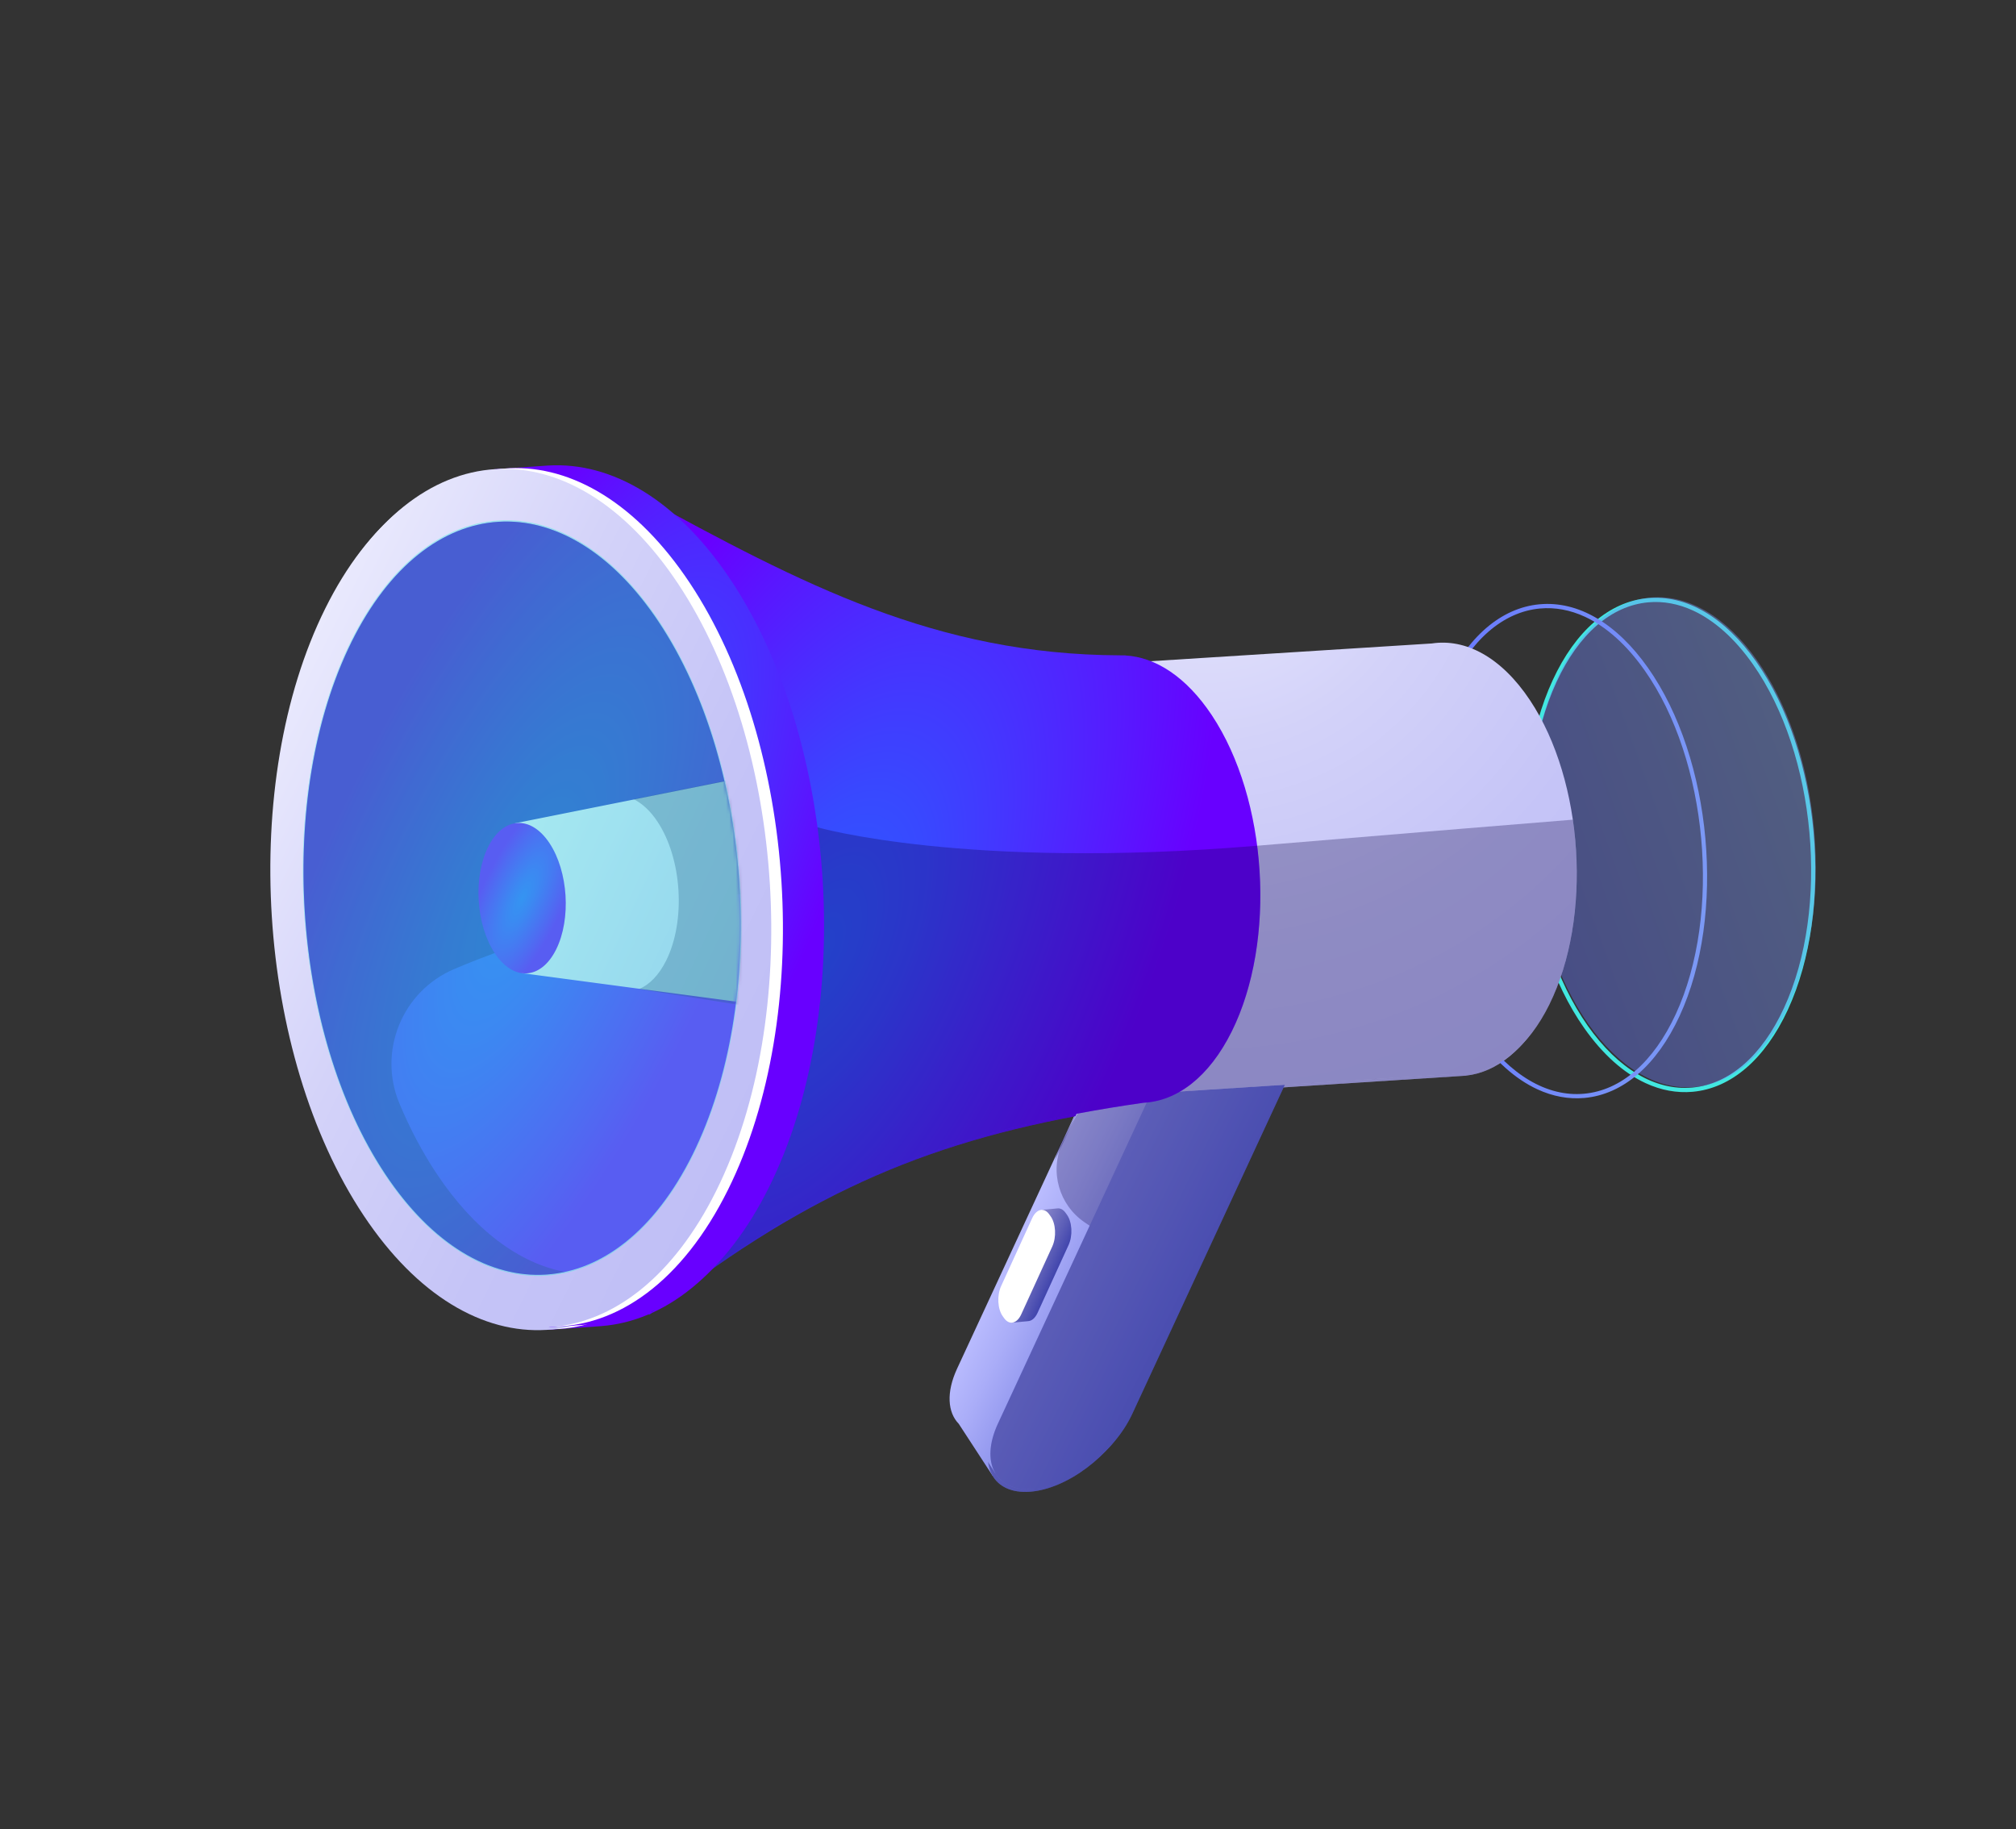<?xml version="1.0" encoding="UTF-8"?> <svg xmlns="http://www.w3.org/2000/svg" width="615" height="558" viewBox="0 0 615 558" fill="none"><rect x="0" y="0" width="615" height="558" fill="#333333" stroke="none"/><path d="M502.017 330.411C495.321 327.315 488.945 321.65 483.321 313.673C463.753 285.924 459.427 238.275 473.677 207.456C480.638 192.4 490.945 183.52 502.696 182.453C514.45 181.388 526.191 188.273 535.744 201.826C555.311 229.578 559.636 277.227 545.388 308.044C538.427 323.099 528.12 331.979 516.365 333.047C511.532 333.482 506.698 332.575 502.017 330.411ZM516.51 186.259C512.031 184.188 507.42 183.32 502.815 183.738C491.542 184.761 481.612 193.377 474.853 207.996C460.777 238.44 465.049 285.515 484.376 312.925C493.663 326.09 504.979 332.782 516.25 331.754C527.525 330.733 537.455 322.117 544.214 307.497C558.29 277.053 554.017 229.981 534.691 202.568C529.198 194.778 522.993 189.257 516.51 186.259Z" fill="#42E8E0"></path><path d="M332.949 414.538L339.415 400.591L394.282 325.002L382.618 307.407L341.627 310.383L291.963 417.513C288.619 424.722 289.074 430.848 292.497 434.353L292.494 434.358L302.813 450.19L307.822 444.124L316.118 432.695C323.178 428.437 329.59 421.788 332.949 414.538Z" fill="url(#paint0_linear_10223_249)"></path><path d="M314.182 455.046C302.863 455.868 298.134 446.94 303.619 435.107L353.283 327.978L394.274 325.002L344.609 432.131C339.125 443.964 325.501 454.224 314.182 455.046Z" fill="url(#paint1_linear_10223_249)"></path><path d="M324.699 371.394L324.273 370.796C323.522 369.739 322.596 369.311 321.691 369.453L321.698 369.446L316.971 369.886L319.263 371.526C319.188 371.665 319.114 371.804 319.047 371.956L309.575 392.663C308.275 395.503 308.487 399.584 310.039 401.81L307.984 404.279L312.725 403.829L312.718 403.823C313.832 403.831 314.949 402.966 315.714 401.295L325.186 380.588C326.496 377.726 326.276 373.611 324.699 371.394Z" fill="url(#paint2_linear_10223_249)"></path><path opacity="0.3" d="M324.699 371.394L324.273 370.796C323.522 369.739 322.596 369.311 321.691 369.453L321.698 369.446L316.971 369.886L319.263 371.526C319.188 371.665 319.114 371.804 319.047 371.956L309.575 392.663C308.275 395.503 308.487 399.584 310.039 401.81L307.984 404.279L312.725 403.829L312.718 403.823C313.832 403.831 314.949 402.966 315.714 401.295L325.186 380.588C326.496 377.726 326.276 373.611 324.699 371.394Z" fill="#0F054C"></path><path d="M305.517 402.916L305.091 402.318C303.511 400.1 303.295 395.986 304.603 393.127L314.075 372.42C315.383 369.561 317.722 369.042 319.297 371.262L319.724 371.86C321.3 374.076 321.52 378.192 320.211 381.051L310.739 401.758C309.431 404.617 307.093 405.135 305.517 402.916Z" fill="white"></path><path opacity="0.3" d="M314.193 455.049C325.512 454.227 339.136 443.967 344.621 432.135L386.148 342.56L391.864 330.199L374.678 326.427L355.671 327.806L354.281 322.358L337.908 321.112L323.542 348.871L323.242 349.541C319.369 358.19 322.257 368.368 330.095 373.693L331.618 374.731L303.627 435.109C298.146 446.943 302.875 455.871 314.193 455.049Z" fill="#0F054C"></path><path d="M471.814 307.298C485.003 280.719 482.379 239.144 465.957 214.431C457.189 201.239 446.263 195.528 435.973 197.107L435.971 197.103L341.849 203.042L348.832 334.434L445.686 328.23C446.049 328.214 446.413 328.192 446.774 328.159L447.215 328.132L447.213 328.114C456.555 327.102 465.446 320.131 471.814 307.298Z" fill="url(#paint3_radial_10223_249)"></path><path opacity="0.3" d="M471.816 307.298C479.634 291.541 481.896 270.513 479.018 250.854C464.938 251.985 436.428 254.313 382.48 258.82C368.941 259.95 356.431 260.601 344.924 260.898L348.833 334.436L445.686 328.233C446.05 328.217 446.413 328.195 446.775 328.162L447.215 328.135L447.213 328.117C456.557 327.102 465.448 320.131 471.816 307.298Z" fill="#0F054C"></path><path d="M375.042 313.481C361.855 340.057 337.851 341.571 321.425 316.861C305.003 292.152 302.38 250.574 315.569 223.995C328.757 197.416 352.76 195.904 369.186 220.615C385.607 245.327 388.23 286.905 375.042 313.481Z" fill="url(#paint4_radial_10223_249)"></path><path d="M374.961 315.454C388.661 287.842 385.938 244.645 368.873 218.974C361.119 207.306 351.74 201.288 342.526 200.76L342.524 200.735L342.326 200.736C342.245 200.736 342.168 200.734 342.086 200.734C341.676 200.717 341.268 200.719 340.861 200.724C284.623 200.512 243.964 179.047 194.583 152.103L180.593 144.469L197.975 401.13L210.3 392.093C255.243 359.137 292.961 345.061 348.1 337.199C358.277 336.678 368.051 329.386 374.961 315.454Z" fill="url(#paint5_radial_10223_249)"></path><path opacity="0.3" d="M210.296 392.091C255.239 359.135 292.957 345.059 348.096 337.197C358.273 336.676 368.044 329.382 374.957 315.452C382.816 299.613 385.261 278.645 382.704 258.798C382.625 258.806 382.552 258.81 382.474 258.818C293.781 266.227 248.582 253.178 248.582 253.178L200.353 306.287L193.597 336.557L197.97 401.124L210.296 392.091Z" fill="#0F054C"></path><path d="M233.846 362.874C260.13 309.904 254.902 227.041 222.172 177.791C205.85 153.231 185.768 141.673 166.477 142.823L166.373 142.826C166.325 142.828 166.278 142.833 166.229 142.838L148.639 144.061L153.895 145.428C139.198 150.716 125.604 163.795 115.315 184.529C89.031 237.498 94.259 320.361 126.991 369.608C139.837 388.935 155.008 400.208 170.291 403.576L166.558 405.68L182.743 404.572C182.827 404.566 182.911 404.561 182.996 404.553L183.578 404.513L183.561 404.505C202.633 402.993 220.868 389.027 233.846 362.874Z" fill="url(#paint6_radial_10223_249)"></path><path d="M221.304 363.719C247.588 310.749 242.36 227.886 209.628 178.639C193.523 154.41 173.766 142.84 154.712 143.638L152.02 143.826C151.085 143.924 150.15 144.058 149.219 144.215L153.884 145.428C139.187 150.716 125.593 163.795 115.304 184.528C89.02 237.498 94.248 320.361 126.98 369.608C139.826 388.935 154.997 400.208 170.28 403.576L166.876 405.496C187.435 405.799 207.391 391.759 221.304 363.719Z" fill="white"></path><path d="M217.744 363.974C191.46 416.944 143.619 419.958 110.887 370.711C78.156 321.464 72.929 238.599 99.213 185.629C125.497 132.659 173.338 129.645 206.07 178.891C238.8 228.141 244.027 311.007 217.744 363.974Z" fill="url(#paint7_linear_10223_249)"></path><path d="M210.473 353.04C187.413 399.513 145.438 402.159 116.723 358.95C88.009 315.741 83.421 243.04 106.479 196.57C129.538 150.099 171.515 147.45 200.229 190.659C228.947 233.867 233.533 306.567 210.473 353.04Z" fill="url(#paint8_radial_10223_249)"></path><path opacity="0.3" d="M132.363 358.773C128.046 352.281 124.28 345.119 121.073 337.483C114.377 321.55 121.862 303.181 137.769 296.415C156.615 288.399 185.204 279.133 224.923 273.568C223.456 243.182 215.077 212.981 200.238 190.655C187.586 171.615 172.356 161.483 157.309 160.078C157.27 160.074 157.233 160.074 157.194 160.07C156.627 160.018 156.061 159.98 155.496 159.953C155.399 159.949 155.302 159.945 155.206 159.941C154.682 159.92 154.161 159.91 153.641 159.911C153.543 159.909 153.445 159.908 153.348 159.911C152.783 159.915 152.218 159.932 151.654 159.963C151.615 159.966 151.578 159.965 151.539 159.968C150.292 160.036 149.049 160.168 147.811 160.356C147.774 160.363 147.737 160.37 147.7 160.376C147.144 160.462 146.588 160.562 146.034 160.673C145.925 160.697 145.815 160.721 145.707 160.742C145.215 160.844 144.725 160.957 144.236 161.081C144.117 161.111 143.995 161.139 143.875 161.172C143.366 161.303 142.861 161.447 142.356 161.6C142.272 161.626 142.187 161.648 142.104 161.674C140.903 162.046 139.707 162.474 138.522 162.966C138.476 162.985 138.428 163.007 138.382 163.027C137.86 163.244 137.336 163.474 136.817 163.716C136.686 163.778 136.556 163.84 136.424 163.904C135.981 164.114 135.54 164.331 135.102 164.56C134.954 164.637 134.807 164.712 134.659 164.79C134.218 165.024 133.78 165.266 133.345 165.517C133.216 165.59 133.092 165.661 132.963 165.734C132.428 166.047 131.898 166.369 131.369 166.706C131.346 166.719 131.322 166.735 131.299 166.748C130.725 167.114 130.158 167.497 129.592 167.891C129.53 167.937 129.468 167.983 129.403 168.028C128.925 168.364 128.452 168.712 127.98 169.071C127.833 169.183 127.683 169.301 127.535 169.416C127.145 169.717 126.757 170.027 126.369 170.344C126.205 170.478 126.04 170.616 125.874 170.753C125.496 171.071 125.12 171.393 124.745 171.726C124.59 171.864 124.432 171.999 124.28 172.138C123.855 172.52 123.436 172.913 123.016 173.313C122.92 173.405 122.82 173.495 122.727 173.587C122.206 174.09 121.688 174.608 121.173 175.141C121.106 175.212 121.039 175.283 120.973 175.354C120.538 175.808 120.107 176.271 119.679 176.742C119.524 176.915 119.372 177.089 119.217 177.262C118.876 177.648 118.536 178.038 118.2 178.435C118.028 178.638 117.858 178.844 117.685 179.05C117.361 179.44 117.04 179.835 116.721 180.238C116.556 180.447 116.389 180.655 116.223 180.867C115.879 181.309 115.537 181.762 115.197 182.219C115.068 182.394 114.936 182.564 114.807 182.739C114.339 183.378 113.879 184.028 113.418 184.694C113.365 184.772 113.313 184.853 113.261 184.931C112.859 185.519 112.461 186.116 112.067 186.726C111.923 186.951 111.778 187.183 111.633 187.408C111.333 187.88 111.035 188.357 110.74 188.839C110.576 189.106 110.418 189.376 110.255 189.647C109.978 190.113 109.703 190.584 109.428 191.061C109.269 191.338 109.111 191.614 108.955 191.892C108.666 192.407 108.384 192.929 108.1 193.456C107.968 193.704 107.832 193.947 107.7 194.195C107.29 194.973 106.885 195.76 106.486 196.564C105.835 197.877 105.214 199.213 104.609 200.566C104.392 201.05 104.185 201.542 103.971 202.027C103.573 202.93 103.2 203.841 102.828 204.755C102.635 205.23 102.443 205.705 102.256 206.182C101.837 207.259 101.432 208.348 101.038 209.443C100.912 209.789 100.781 210.129 100.659 210.474C100.181 211.845 99.723 213.233 99.282 214.635C99.102 215.208 98.932 215.788 98.761 216.364C98.497 217.244 98.239 218.126 97.99 219.017C97.798 219.695 97.611 220.38 97.432 221.068C97.218 221.876 97.015 222.689 96.814 223.506C96.639 224.223 96.455 224.936 96.287 225.66C96.019 226.813 95.769 227.977 95.525 229.145C95.3 230.219 95.091 231.301 94.889 232.386C94.776 232.982 94.663 233.579 94.556 234.178C94.387 235.139 94.227 236.101 94.072 237.068C93.991 237.581 93.914 238.093 93.836 238.607C93.296 242.221 92.863 245.876 92.538 249.567C92.522 249.749 92.501 249.933 92.487 250.117C92.386 251.313 92.3 252.513 92.22 253.715C92.199 254.025 92.181 254.336 92.16 254.645C89.91 291.77 98.391 331.366 116.722 358.948C132.72 383.019 152.832 392.852 171.497 388.811C157.708 386.178 143.955 376.216 132.363 358.773Z" fill="#0F054C"></path><mask id="mask0_10223_249" style="mask-type:luminance" maskUnits="userSpaceOnUse" x="91" y="159" width="135" height="231"><path d="M165.707 389.586C202.318 387.275 228.752 333.997 224.749 270.587C220.747 207.176 187.823 157.645 151.212 159.956C114.601 162.267 88.167 215.545 92.169 278.956C96.172 342.366 129.096 391.897 165.707 389.586Z" fill="white"></path></mask><g mask="url(#mask0_10223_249)"><path d="M156.223 251.969L302.53 222.679L293.22 315.603L158.494 297.687L156.223 251.969Z" fill="url(#paint9_linear_10223_249)"></path><path d="M168.87 290.427C164.266 299.709 155.882 300.234 150.149 291.606C144.415 282.978 143.497 268.46 148.104 259.179C152.708 249.897 161.092 249.369 166.825 258C172.557 266.631 173.472 281.147 168.87 290.427Z" fill="url(#paint10_radial_10223_249)"></path><g opacity="0.3"><path d="M199.766 251.445C207.256 262.716 208.453 281.679 202.438 293.8C200.203 298.302 197.286 301.225 194.121 302.547L294.955 318.332L304.591 222.146L192.457 244.595C195.055 245.85 197.56 248.123 199.766 251.445Z" fill="#0F054C"></path></g></g><path opacity="0.4" d="M517.071 331.597C540.875 329.436 557.137 294.262 553.395 253.033C549.652 211.804 527.322 180.133 503.518 182.293C479.715 184.454 463.452 219.629 467.194 260.858C470.937 302.087 493.268 333.758 517.071 331.597Z" fill="url(#paint11_linear_10223_249)"></path><path d="M469.003 332.29C462.311 329.195 455.931 323.529 450.307 315.552C430.739 287.803 426.412 240.149 440.66 209.333C447.621 194.278 457.928 185.398 469.682 184.332C481.43 183.264 493.175 190.144 502.731 203.705C522.297 231.457 526.623 279.106 512.374 309.923C505.413 324.978 495.107 333.858 483.353 334.924C478.518 335.361 473.684 334.454 469.003 332.29ZM483.496 188.138C479.017 186.067 474.405 185.201 469.8 185.62C458.525 186.641 448.595 195.257 441.835 209.877C427.759 240.321 432.033 287.393 451.361 314.807C460.647 327.974 471.968 334.662 483.235 333.636C494.51 332.614 504.44 323.998 511.199 309.379C525.275 278.935 521.002 231.863 501.676 204.45C496.185 196.657 489.979 191.136 483.496 188.138Z" fill="url(#paint12_linear_10223_249)"></path><path d="M333.742 413.723L340.208 399.776L395.074 324.187L383.411 306.592L342.42 309.568L292.756 416.697C289.412 423.906 289.867 430.033 293.29 433.537L293.287 433.543L303.606 449.375L308.615 443.309L316.911 431.88C323.971 427.622 330.383 420.972 333.742 413.723Z" fill="url(#paint13_linear_10223_249)"></path><path d="M314.975 454.23C303.656 455.052 298.927 446.125 304.412 434.292L354.076 327.163L395.067 324.187L345.402 431.316C339.918 443.149 326.294 453.409 314.975 454.23Z" fill="url(#paint14_linear_10223_249)"></path><path d="M325.492 370.579L325.066 369.981C324.315 368.924 323.389 368.496 322.484 368.638L322.491 368.631L317.764 369.071L320.056 370.711C319.981 370.85 319.907 370.988 319.84 371.141L310.368 391.848C309.068 394.687 309.28 398.769 310.832 400.994L308.777 403.464L313.518 403.014L313.511 403.007C314.625 403.016 315.741 402.15 316.507 400.48L325.979 379.773C327.289 376.911 327.069 372.795 325.492 370.579Z" fill="url(#paint15_linear_10223_249)"></path><path opacity="0.3" d="M325.492 370.579L325.066 369.981C324.315 368.924 323.389 368.496 322.484 368.638L322.491 368.631L317.764 369.071L320.056 370.711C319.981 370.85 319.907 370.988 319.84 371.141L310.368 391.848C309.068 394.687 309.28 398.769 310.832 400.994L308.777 403.464L313.518 403.014L313.511 403.007C314.625 403.016 315.741 402.15 316.507 400.48L325.979 379.773C327.289 376.911 327.069 372.795 325.492 370.579Z" fill="#0F054C"></path><path d="M306.314 402.099L305.888 401.502C304.308 399.284 304.091 395.169 305.4 392.31L314.872 371.603C316.18 368.744 318.519 368.226 320.094 370.445L320.52 371.043C322.097 373.26 322.317 377.375 321.008 380.234L311.536 400.941C310.228 403.8 307.889 404.319 306.314 402.099Z" fill="white"></path><path opacity="0.3" d="M314.986 454.234C326.305 453.412 339.929 443.152 345.414 431.319L386.941 341.745L392.656 329.383L375.471 325.611L356.464 326.991L355.074 321.543L338.701 320.296L324.335 348.056L324.035 348.725C320.162 357.374 323.05 367.552 330.887 372.878L332.411 373.915L304.42 434.294C298.938 446.128 303.668 455.056 314.986 454.234Z" fill="#0F054C"></path><path d="M472.607 306.482C485.796 279.903 483.172 238.328 466.75 213.616C457.982 200.423 447.056 194.713 436.765 196.292L436.764 196.288L342.641 202.226L349.625 333.618L446.479 327.414C446.842 327.399 447.206 327.377 447.567 327.344L448.008 327.317L448.006 327.299C457.348 326.286 466.239 319.316 472.607 306.482Z" fill="url(#paint16_radial_10223_249)"></path><path opacity="0.3" d="M472.609 306.482C480.427 290.726 482.689 269.697 479.811 250.038C465.731 251.169 437.221 253.497 383.273 258.005C369.734 259.134 357.224 259.786 345.717 260.083L349.626 333.621L446.479 327.417C446.843 327.402 447.206 327.38 447.568 327.347L448.008 327.319L448.006 327.301C457.35 326.286 466.241 319.316 472.609 306.482Z" fill="#0F054C"></path><path d="M375.835 312.665C362.648 339.241 338.644 340.756 322.218 316.045C305.796 291.336 303.173 249.758 316.362 223.179C329.55 196.601 353.553 195.089 369.979 219.799C386.4 244.511 389.023 286.089 375.835 312.665Z" fill="url(#paint17_radial_10223_249)"></path><path d="M375.754 314.638C389.454 287.026 386.731 243.829 369.666 218.157C361.912 206.489 352.533 200.472 343.319 199.944L343.317 199.919L343.119 199.92C343.038 199.919 342.961 199.918 342.879 199.917C342.469 199.901 342.061 199.902 341.654 199.908C285.416 199.695 244.757 178.23 195.376 151.286L181.386 143.653L198.768 400.314L211.093 391.277C256.036 358.321 293.754 344.245 348.893 336.383C359.07 335.862 368.844 328.569 375.754 314.638Z" fill="url(#paint18_radial_10223_249)"></path><path opacity="0.3" d="M211.089 391.275C256.032 358.319 293.75 344.243 348.889 336.381C359.066 335.86 368.837 328.566 375.75 314.636C383.609 298.797 386.054 277.829 383.497 257.982C383.418 257.99 383.345 257.993 383.267 258.001C294.574 265.411 249.375 252.361 249.375 252.361L201.145 305.471L194.39 335.741L198.763 400.307L211.089 391.275Z" fill="#0F054C"></path><path d="M234.639 362.057C260.923 309.087 255.695 226.225 222.965 176.975C206.643 152.414 186.561 140.857 167.269 142.007L167.166 142.01C167.118 142.011 167.071 142.017 167.022 142.021L149.432 143.245L154.688 144.612C139.991 149.9 126.397 162.979 116.108 183.712C89.824 236.682 95.052 319.545 127.784 368.792C140.63 388.118 155.801 399.391 171.084 402.76L167.351 404.864L183.536 403.755C183.62 403.75 183.704 403.745 183.789 403.737L184.371 403.697L184.354 403.689C203.426 402.176 221.661 388.21 234.639 362.057Z" fill="url(#paint19_radial_10223_249)"></path><path d="M222.097 362.902C248.381 309.932 243.153 227.07 210.421 177.823C194.316 153.593 174.559 142.023 155.505 142.821L152.813 143.01C151.878 143.107 150.943 143.242 150.011 143.399L154.677 144.612C139.979 149.899 126.386 162.979 116.097 183.712C89.813 236.682 95.041 319.545 127.773 368.792C140.619 388.118 155.79 399.391 171.073 402.759L167.669 404.68C188.228 404.982 208.184 390.943 222.097 362.902Z" fill="white"></path><path d="M218.537 363.158C192.253 416.128 144.412 419.143 111.68 369.896C78.949 320.649 73.722 237.783 100.006 184.813C126.29 131.844 174.131 128.829 206.863 178.076C239.593 227.326 244.82 310.191 218.537 363.158Z" fill="url(#paint20_linear_10223_249)"></path><path d="M211.266 352.223C188.206 398.697 146.231 401.343 117.516 358.134C88.802 314.925 84.214 242.224 107.272 195.753C130.331 149.283 172.308 146.634 201.022 189.843C229.74 233.05 234.325 305.75 211.266 352.223Z" fill="url(#paint21_radial_10223_249)"></path><path opacity="0.3" d="M133.156 357.957C128.839 351.464 125.073 344.303 121.866 336.667C115.17 320.734 122.655 302.364 138.562 295.599C157.408 287.583 185.997 278.316 225.716 272.752C224.249 242.365 215.87 212.165 201.031 189.839C188.379 170.799 173.149 160.667 158.102 159.262C158.063 159.258 158.026 159.257 157.987 159.253C157.42 159.202 156.854 159.164 156.289 159.137C156.192 159.133 156.095 159.129 155.999 159.125C155.475 159.104 154.954 159.093 154.434 159.094C154.336 159.093 154.238 159.092 154.141 159.095C153.576 159.098 153.011 159.116 152.447 159.147C152.408 159.149 152.371 159.149 152.332 159.152C151.085 159.22 149.842 159.352 148.604 159.54C148.567 159.547 148.53 159.553 148.493 159.56C147.937 159.646 147.381 159.746 146.827 159.856C146.718 159.88 146.608 159.904 146.5 159.926C146.008 160.028 145.518 160.141 145.029 160.264C144.91 160.294 144.788 160.323 144.668 160.355C144.159 160.487 143.654 160.631 143.149 160.784C143.065 160.81 142.98 160.832 142.897 160.858C141.696 161.23 140.5 161.658 139.315 162.149C139.269 162.169 139.221 162.191 139.175 162.21C138.653 162.427 138.129 162.657 137.61 162.899C137.479 162.961 137.349 163.023 137.217 163.088C136.774 163.297 136.333 163.515 135.895 163.743C135.747 163.821 135.6 163.896 135.452 163.974C135.011 164.208 134.573 164.45 134.138 164.701C134.009 164.773 133.885 164.845 133.756 164.918C133.221 165.231 132.691 165.553 132.162 165.889C132.139 165.902 132.115 165.918 132.092 165.931C131.518 166.298 130.951 166.681 130.385 167.074C130.323 167.12 130.261 167.166 130.196 167.211C129.718 167.547 129.245 167.895 128.773 168.255C128.626 168.367 128.476 168.484 128.328 168.599C127.938 168.901 127.55 169.211 127.162 169.527C126.998 169.662 126.833 169.799 126.667 169.937C126.289 170.255 125.913 170.576 125.538 170.909C125.383 171.048 125.225 171.182 125.072 171.322C124.648 171.703 124.229 172.097 123.809 172.497C123.713 172.588 123.613 172.678 123.52 172.771C122.999 173.273 122.481 173.791 121.966 174.324C121.899 174.395 121.832 174.466 121.766 174.537C121.331 174.992 120.9 175.455 120.472 175.926C120.317 176.099 120.165 176.273 120.01 176.446C119.669 176.832 119.329 177.221 118.993 177.619C118.821 177.821 118.651 178.028 118.478 178.233C118.154 178.624 117.833 179.018 117.514 179.421C117.349 179.63 117.182 179.838 117.016 180.05C116.672 180.492 116.33 180.946 115.99 181.403C115.861 181.578 115.729 181.747 115.6 181.922C115.132 182.561 114.672 183.211 114.211 183.878C114.158 183.955 114.106 184.037 114.054 184.114C113.652 184.703 113.254 185.3 112.86 185.909C112.716 186.134 112.571 186.366 112.426 186.591C112.126 187.064 111.828 187.541 111.533 188.023C111.369 188.29 111.211 188.559 111.048 188.831C110.771 189.297 110.496 189.767 110.221 190.245C110.062 190.521 109.904 190.798 109.748 191.076C109.459 191.591 109.177 192.112 108.893 192.64C108.761 192.888 108.625 193.13 108.493 193.379C108.083 194.157 107.678 194.944 107.279 195.748C106.628 197.06 106.007 198.396 105.402 199.75C105.185 200.234 104.978 200.725 104.763 201.211C104.366 202.114 103.993 203.024 103.621 203.939C103.428 204.414 103.236 204.889 103.049 205.366C102.63 206.442 102.225 207.532 101.831 208.626C101.705 208.972 101.574 209.313 101.452 209.657C100.974 211.029 100.516 212.417 100.075 213.819C99.895 214.391 99.725 214.972 99.554 215.548C99.29 216.428 99.031 217.31 98.783 218.2C98.591 218.879 98.404 219.563 98.225 220.251C98.011 221.059 97.808 221.872 97.607 222.689C97.432 223.406 97.248 224.12 97.08 224.843C96.812 225.996 96.562 227.161 96.318 228.328C96.093 229.403 95.884 230.485 95.682 231.57C95.569 232.166 95.456 232.763 95.349 233.362C95.18 234.323 95.02 235.285 94.865 236.252C94.784 236.765 94.707 237.276 94.629 237.79C94.089 241.405 93.656 245.059 93.331 248.75C93.315 248.933 93.294 249.117 93.281 249.301C93.179 250.497 93.093 251.697 93.013 252.899C92.992 253.208 92.974 253.519 92.953 253.829C90.703 290.954 99.183 330.55 117.515 358.132C133.513 382.203 153.625 392.035 172.29 387.994C158.5 385.361 144.748 375.399 133.156 357.957Z" fill="#0F054C"></path><mask id="mask1_10223_249" style="mask-type:luminance" maskUnits="userSpaceOnUse" x="92" y="159" width="134" height="230"><path d="M166.503 388.769C203.114 386.458 229.549 333.18 225.546 269.769C221.544 206.359 188.62 156.828 152.009 159.139C115.398 161.45 88.963 214.728 92.966 278.138C96.969 341.549 129.892 391.08 166.503 388.769Z" fill="white"></path></mask><g mask="url(#mask1_10223_249)"><path d="M157.016 251.152L303.323 221.861L294.013 314.786L159.287 296.87L157.016 251.152Z" fill="url(#paint22_linear_10223_249)"></path><path d="M169.663 289.609C165.058 298.891 156.675 299.417 150.942 290.789C145.208 282.161 144.29 267.642 148.897 258.362C153.501 249.08 161.885 248.552 167.618 257.182C173.35 265.813 174.265 280.33 169.663 289.609Z" fill="url(#paint23_radial_10223_249)"></path><g opacity="0.3"><path d="M200.563 250.629C208.053 261.899 209.25 280.862 203.234 292.983C201 297.486 198.083 300.409 194.918 301.73L295.752 317.516L305.388 221.329L193.254 243.778C195.852 245.034 198.357 247.306 200.563 250.629Z" fill="#0F054C"></path></g></g><path opacity="0.4" d="M166.539 389.147C203.271 386.828 229.792 333.373 225.777 269.752C221.761 206.131 188.728 156.435 151.997 158.754C115.265 161.072 88.744 214.527 92.76 278.149C96.775 341.77 129.808 391.466 166.539 389.147Z" fill="#42E8E0"></path><defs><linearGradient id="paint0_linear_10223_249" x1="314.6" y1="364.852" x2="362.673" y2="388.705" gradientUnits="userSpaceOnUse"><stop stop-color="#BCBEFF"></stop><stop offset="0.227" stop-color="#AAADF8"></stop><stop offset="0.68" stop-color="#7C83E5"></stop><stop offset="1" stop-color="#5761D7"></stop></linearGradient><linearGradient id="paint1_linear_10223_249" x1="226.432" y1="327.849" x2="379.072" y2="403.586" gradientUnits="userSpaceOnUse"><stop stop-color="#BCBEFF"></stop><stop offset="0.227" stop-color="#AAADF8"></stop><stop offset="0.68" stop-color="#7C83E5"></stop><stop offset="1" stop-color="#5761D7"></stop></linearGradient><linearGradient id="paint2_linear_10223_249" x1="310.205" y1="384.521" x2="321.132" y2="389.573" gradientUnits="userSpaceOnUse"><stop stop-color="#BCBEFF"></stop><stop offset="0.227" stop-color="#AAADF8"></stop><stop offset="0.68" stop-color="#7C83E5"></stop><stop offset="1" stop-color="#5761D7"></stop></linearGradient><radialGradient id="paint3_radial_10223_249" cx="0" cy="0" r="1" gradientUnits="userSpaceOnUse" gradientTransform="translate(367.931 160.646) rotate(26.39) scale(187.571 187.572)"><stop stop-color="#E9E9FD"></stop><stop offset="0.36" stop-color="#D3D2F9"></stop><stop offset="0.706" stop-color="#C5C4F7"></stop><stop offset="1" stop-color="#C0BFF6"></stop></radialGradient><radialGradient id="paint4_radial_10223_249" cx="0" cy="0" r="1" gradientUnits="userSpaceOnUse" gradientTransform="translate(345.305 268.739) rotate(56.39) scale(53.722 46.526)"><stop stop-color="#F9636B"></stop><stop offset="1" stop-color="#B6246E"></stop></radialGradient><radialGradient id="paint5_radial_10223_249" cx="0" cy="0" r="1" gradientUnits="userSpaceOnUse" gradientTransform="translate(249.784 290.537) rotate(24.814) scale(97.094 201.794)"><stop stop-color="#2C5CFF"></stop><stop offset="0.254" stop-color="#3849FF"></stop><stop offset="0.765" stop-color="#5818FF"></stop><stop offset="1" stop-color="#6800FF"></stop></radialGradient><radialGradient id="paint6_radial_10223_249" cx="0" cy="0" r="1" gradientUnits="userSpaceOnUse" gradientTransform="translate(174.096 274.752) rotate(24.814) scale(71.403 201.593)"><stop stop-color="#2C5CFF"></stop><stop offset="0.254" stop-color="#3849FF"></stop><stop offset="0.765" stop-color="#5818FF"></stop><stop offset="1" stop-color="#6800FF"></stop></radialGradient><linearGradient id="paint7_linear_10223_249" x1="75.416" y1="233.589" x2="241.539" y2="316.016" gradientUnits="userSpaceOnUse"><stop stop-color="#E9E9FD"></stop><stop offset="0.36" stop-color="#D3D2F9"></stop><stop offset="0.706" stop-color="#C5C4F7"></stop><stop offset="1" stop-color="#C0BFF6"></stop></linearGradient><radialGradient id="paint8_radial_10223_249" cx="0" cy="0" r="1" gradientUnits="userSpaceOnUse" gradientTransform="translate(158.477 274.805) rotate(24.814) scale(62.645 175.192)"><stop stop-color="#2C5CFF"></stop><stop offset="0.254" stop-color="#3849FF"></stop><stop offset="0.765" stop-color="#5818FF"></stop><stop offset="1" stop-color="#6800FF"></stop></radialGradient><linearGradient id="paint9_linear_10223_249" x1="166.177" y1="230.439" x2="303.285" y2="293.831" gradientUnits="userSpaceOnUse"><stop stop-color="#E9E9FD"></stop><stop offset="0.36" stop-color="#D3D2F9"></stop><stop offset="0.706" stop-color="#C5C4F7"></stop><stop offset="1" stop-color="#C0BFF6"></stop></linearGradient><radialGradient id="paint10_radial_10223_249" cx="0" cy="0" r="1" gradientUnits="userSpaceOnUse" gradientTransform="translate(158.487 274.802) rotate(24.814) scale(12.51 34.986)"><stop stop-color="#2C5CFF"></stop><stop offset="0.254" stop-color="#3849FF"></stop><stop offset="0.765" stop-color="#5818FF"></stop><stop offset="1" stop-color="#6800FF"></stop></radialGradient><linearGradient id="paint11_linear_10223_249" x1="89.175" y1="655.343" x2="822.664" y2="389.853" gradientUnits="userSpaceOnUse"><stop stop-color="#0078B8"></stop><stop offset="0.319" stop-color="#001AFF"></stop><stop offset="0.625" stop-color="#6776FF"></stop><stop offset="0.862" stop-color="#95C5E8"></stop><stop offset="1" stop-color="#001EC2"></stop></linearGradient><linearGradient id="paint12_linear_10223_249" x1="-174.745" y1="322.845" x2="763.952" y2="411.042" gradientUnits="userSpaceOnUse"><stop stop-color="#0078B8"></stop><stop offset="0.319" stop-color="#001AFF"></stop><stop offset="0.625" stop-color="#6776FF"></stop><stop offset="0.862" stop-color="#95C5E8"></stop><stop offset="1" stop-color="#001EC2"></stop></linearGradient><linearGradient id="paint13_linear_10223_249" x1="315.393" y1="364.037" x2="363.466" y2="387.89" gradientUnits="userSpaceOnUse"><stop stop-color="#BCBEFF"></stop><stop offset="0.227" stop-color="#AAADF8"></stop><stop offset="0.68" stop-color="#7C83E5"></stop><stop offset="1" stop-color="#5761D7"></stop></linearGradient><linearGradient id="paint14_linear_10223_249" x1="227.225" y1="327.033" x2="379.865" y2="402.77" gradientUnits="userSpaceOnUse"><stop stop-color="#BCBEFF"></stop><stop offset="0.227" stop-color="#AAADF8"></stop><stop offset="0.68" stop-color="#7C83E5"></stop><stop offset="1" stop-color="#5761D7"></stop></linearGradient><linearGradient id="paint15_linear_10223_249" x1="310.998" y1="383.705" x2="321.925" y2="388.758" gradientUnits="userSpaceOnUse"><stop stop-color="#BCBEFF"></stop><stop offset="0.227" stop-color="#AAADF8"></stop><stop offset="0.68" stop-color="#7C83E5"></stop><stop offset="1" stop-color="#5761D7"></stop></linearGradient><radialGradient id="paint16_radial_10223_249" cx="0" cy="0" r="1" gradientUnits="userSpaceOnUse" gradientTransform="translate(368.724 159.83) rotate(26.39) scale(187.571 187.572)"><stop stop-color="#E9E9FD"></stop><stop offset="0.36" stop-color="#D3D2F9"></stop><stop offset="0.706" stop-color="#C5C4F7"></stop><stop offset="1" stop-color="#C0BFF6"></stop></radialGradient><radialGradient id="paint17_radial_10223_249" cx="0" cy="0" r="1" gradientUnits="userSpaceOnUse" gradientTransform="translate(346.097 267.923) rotate(56.39) scale(53.722 46.526)"><stop stop-color="#F9636B"></stop><stop offset="1" stop-color="#B6246E"></stop></radialGradient><radialGradient id="paint18_radial_10223_249" cx="0" cy="0" r="1" gradientUnits="userSpaceOnUse" gradientTransform="translate(250.577 289.72) rotate(24.814) scale(97.094 201.794)"><stop stop-color="#2C5CFF"></stop><stop offset="0.254" stop-color="#3849FF"></stop><stop offset="0.765" stop-color="#5818FF"></stop><stop offset="1" stop-color="#6800FF"></stop></radialGradient><radialGradient id="paint19_radial_10223_249" cx="0" cy="0" r="1" gradientUnits="userSpaceOnUse" gradientTransform="translate(174.889 273.935) rotate(24.814) scale(71.403 201.593)"><stop stop-color="#2C5CFF"></stop><stop offset="0.254" stop-color="#3849FF"></stop><stop offset="0.765" stop-color="#5818FF"></stop><stop offset="1" stop-color="#6800FF"></stop></radialGradient><linearGradient id="paint20_linear_10223_249" x1="76.209" y1="232.774" x2="242.332" y2="315.201" gradientUnits="userSpaceOnUse"><stop stop-color="#E9E9FD"></stop><stop offset="0.36" stop-color="#D3D2F9"></stop><stop offset="0.706" stop-color="#C5C4F7"></stop><stop offset="1" stop-color="#C0BFF6"></stop></linearGradient><radialGradient id="paint21_radial_10223_249" cx="0" cy="0" r="1" gradientUnits="userSpaceOnUse" gradientTransform="translate(159.27 273.989) rotate(24.814) scale(62.645 175.192)"><stop stop-color="#2C5CFF"></stop><stop offset="0.254" stop-color="#3849FF"></stop><stop offset="0.765" stop-color="#5818FF"></stop><stop offset="1" stop-color="#6800FF"></stop></radialGradient><linearGradient id="paint22_linear_10223_249" x1="166.97" y1="229.621" x2="304.078" y2="293.014" gradientUnits="userSpaceOnUse"><stop stop-color="#E9E9FD"></stop><stop offset="0.36" stop-color="#D3D2F9"></stop><stop offset="0.706" stop-color="#C5C4F7"></stop><stop offset="1" stop-color="#C0BFF6"></stop></linearGradient><radialGradient id="paint23_radial_10223_249" cx="0" cy="0" r="1" gradientUnits="userSpaceOnUse" gradientTransform="translate(159.28 273.985) rotate(24.814) scale(12.51 34.986)"><stop stop-color="#2C5CFF"></stop><stop offset="0.254" stop-color="#3849FF"></stop><stop offset="0.765" stop-color="#5818FF"></stop><stop offset="1" stop-color="#6800FF"></stop></radialGradient></defs></svg> 
